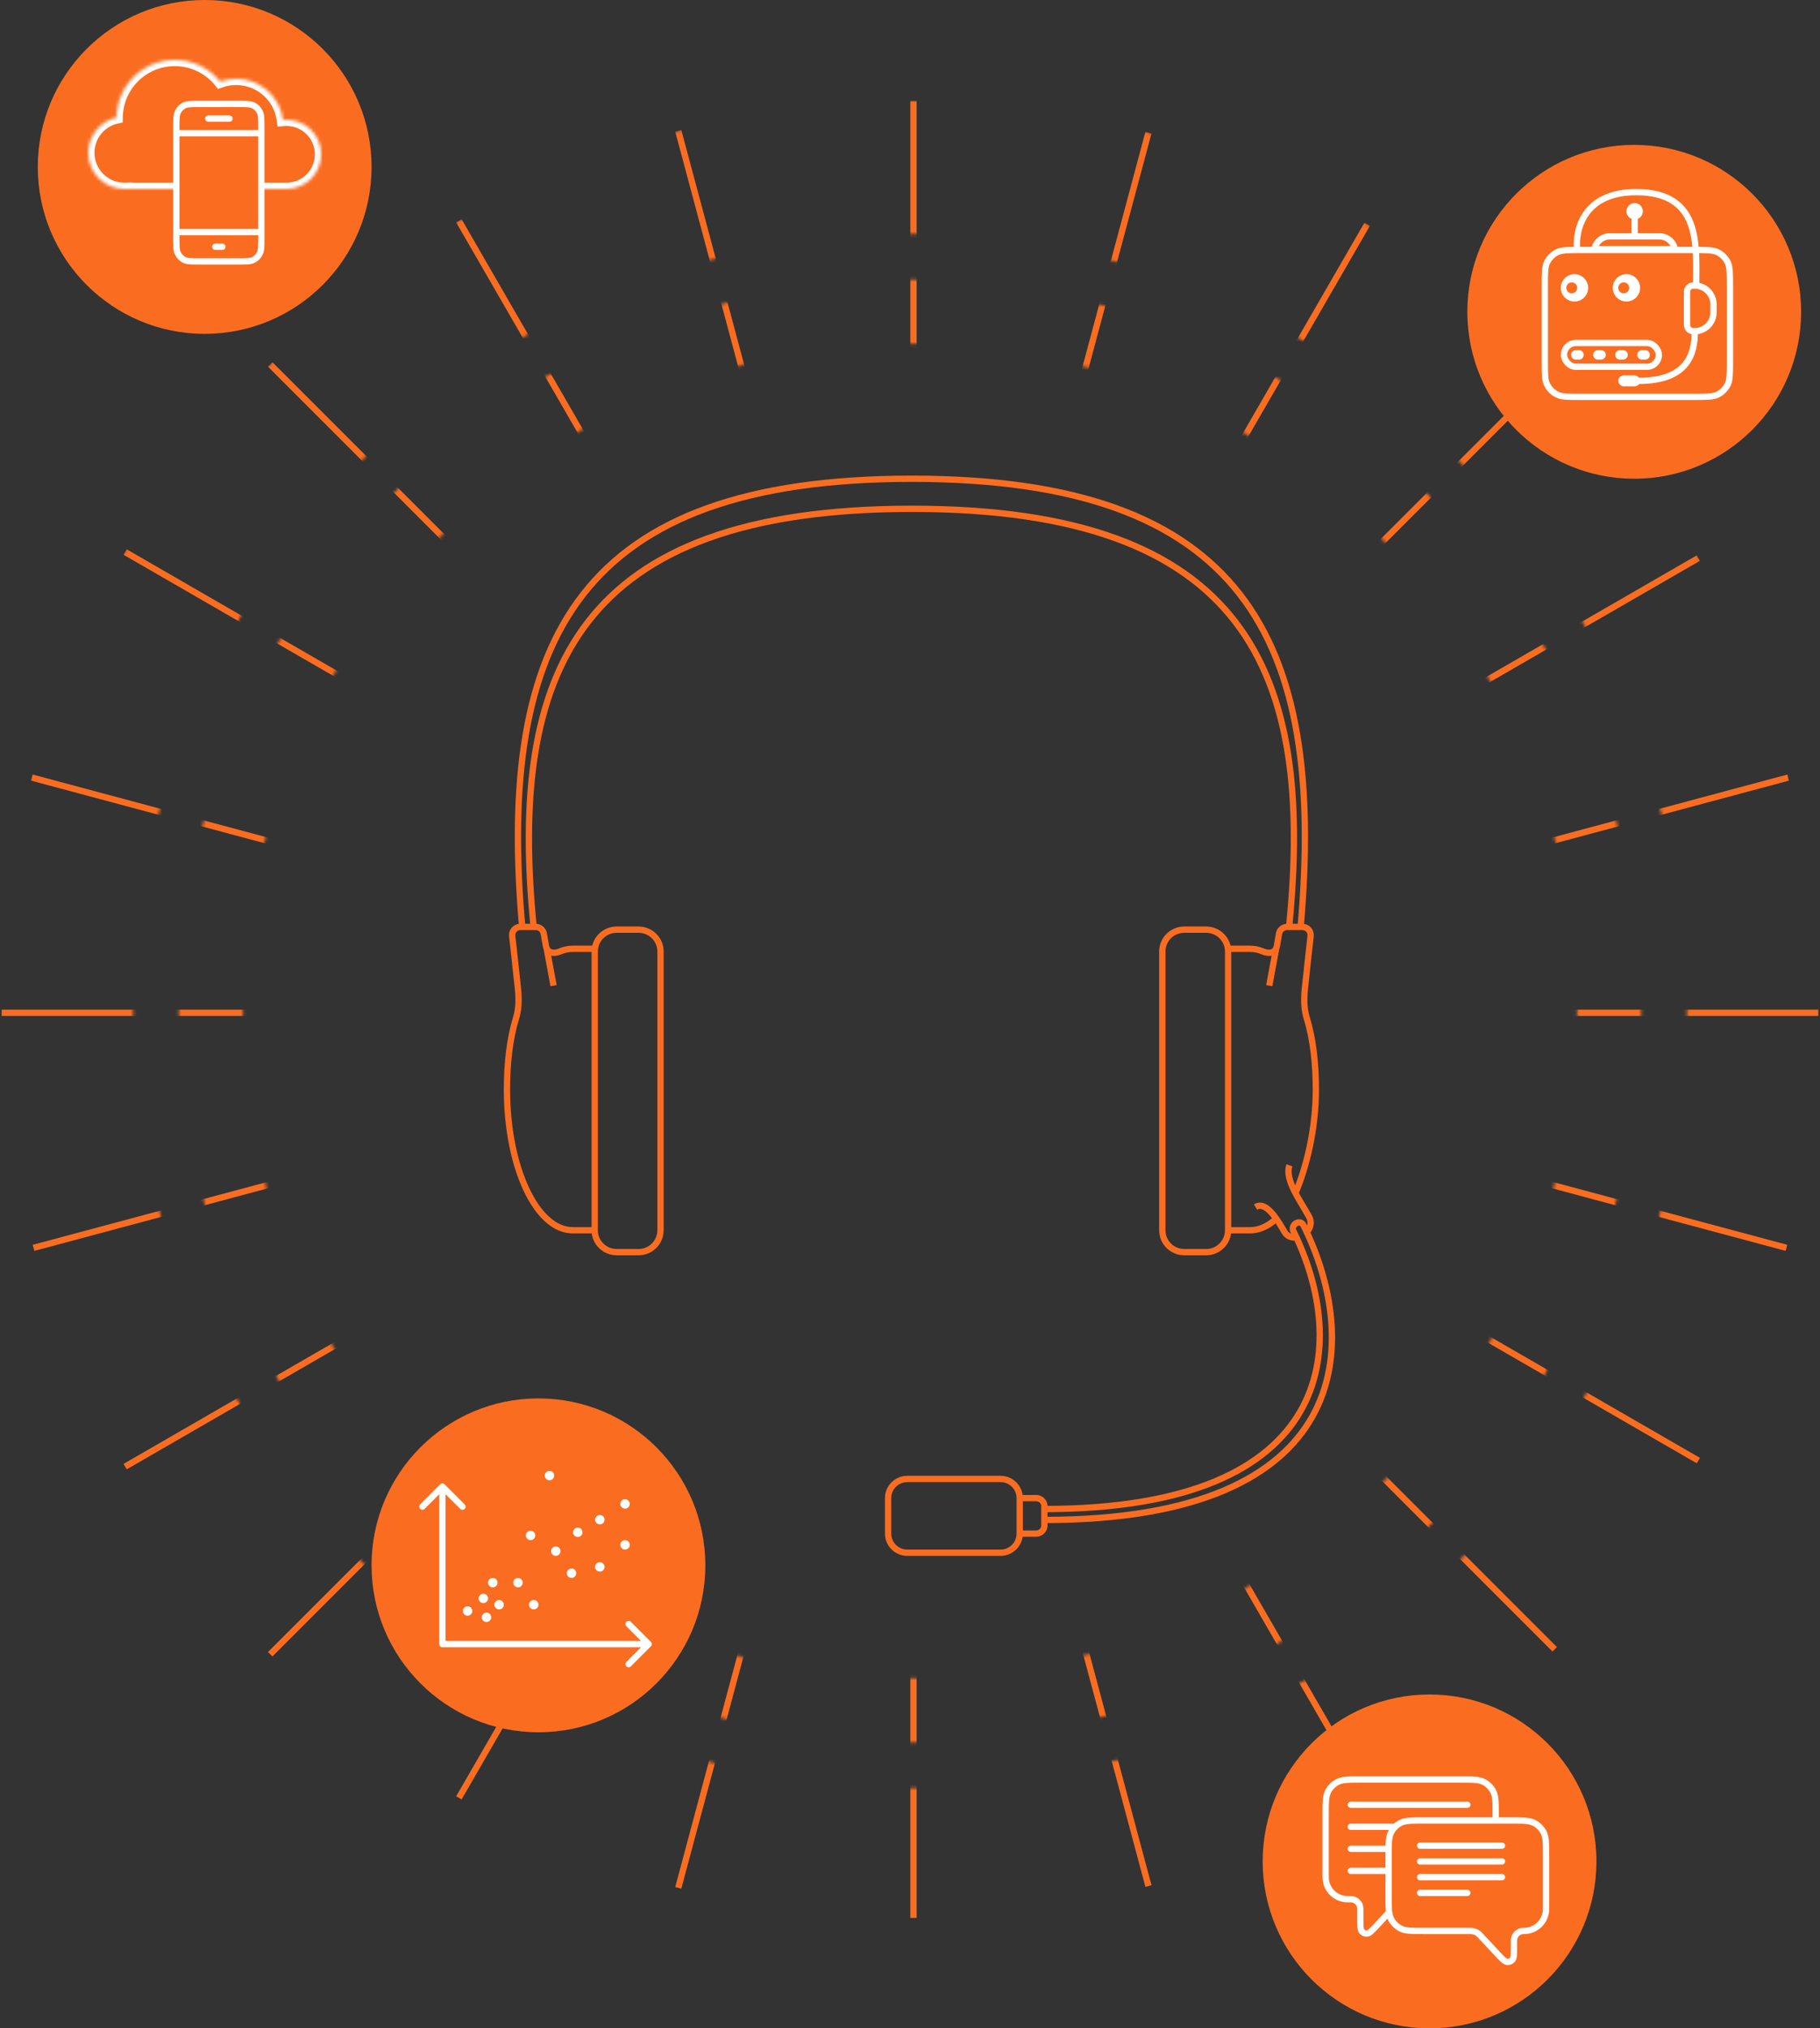 <svg width="578" height="644" viewBox="0 0 578 644" fill="none" xmlns="http://www.w3.org/2000/svg">
<rect x="0" y="0" width="578" height="644" fill="#333333" stroke="none"/>
<mask id="mask0" mask-type="alpha" maskUnits="userSpaceOnUse" x="0" y="32" width="578" height="578">
<circle cx="289" cy="321" r="289" fill="url(#paint0_radial)"/>
</mask>
<g mask="url(#mask0)">
<path d="M290.107 32L290.107 608.93M364.73 42.116L215.41 599.387M434.191 71.201L145.726 570.836M493.758 117.273L85.808 525.224M539.371 177.192L39.735 465.656M567.922 246.874L10.65 396.195M577.465 321.572L0.535 321.572M567.348 396.195L10.077 246.875M39.736 175.273L539.372 463.738M85.807 115.706L493.758 523.657M145.726 70.093L434.191 569.729M215.409 41.542L364.729 598.814" stroke="#FA6D21" stroke-width="2"/>
</g>
<path d="M383.061 295.168V294.168V295.168ZM390.027 302.109H389.027H390.027ZM369.127 302.109H368.127H369.127ZM376.094 295.168V296.168V295.168ZM376.094 397.555V398.555V397.555ZM369.127 390.613H370.127H369.127ZM383.061 397.555V396.555V397.555ZM412.07 294.213C412.022 294.763 412.429 295.248 412.979 295.296C413.529 295.345 414.014 294.938 414.063 294.387L412.07 294.213ZM164.842 294.388C164.89 294.938 165.376 295.345 165.926 295.296C166.476 295.248 166.883 294.763 166.834 294.212L164.842 294.388ZM408.402 294.201C408.347 294.751 408.749 295.241 409.298 295.295C409.848 295.35 410.338 294.949 410.392 294.399L408.402 294.201ZM168.477 294.399C168.531 294.949 169.021 295.35 169.57 295.295C170.12 295.241 170.521 294.751 170.467 294.202L168.477 294.399ZM416.219 297.234L415.226 297.116L415.226 297.123L416.219 297.234ZM414.41 313.823L415.405 313.923L414.41 313.823ZM416.222 297.209L417.215 297.328L417.215 297.327L416.222 297.209ZM406.244 296.238L405.278 295.982H405.278L406.244 296.238ZM405.514 300.368L406.499 300.54L405.514 300.368ZM406.158 296.678L405.173 296.506V296.506L406.158 296.678ZM415.039 323.368L414.082 323.659L415.039 323.368ZM161 345.927H160H161ZM162.674 297.234L163.668 297.123L163.667 297.116L162.674 297.234ZM164.483 313.823L163.488 313.923L164.483 313.823ZM162.671 297.209L161.678 297.327H161.678L162.671 297.209ZM172.649 296.238L173.616 295.982H173.616L172.649 296.238ZM173.38 300.368L172.395 300.54H172.395L173.38 300.368ZM172.736 296.678L173.721 296.506L173.721 296.506L172.736 296.678ZM163.855 323.368L164.812 323.659L163.855 323.368ZM413.975 389.048L414.871 388.604L413.975 389.048ZM410.841 391.047L411.738 390.605L411.726 390.581L411.713 390.557L410.841 391.047ZM407.879 391.047L407.012 391.545L407.879 391.047ZM415.717 386.275L416.594 385.795L415.717 386.275ZM195.833 296.168H202.8V294.168H195.833V296.168ZM208.766 302.109V390.613H210.766V302.109H208.766ZM202.8 396.555H195.833V398.555H202.8V396.555ZM189.866 390.613V302.109H187.866V390.613H189.866ZM195.833 396.555C192.534 396.555 189.866 393.891 189.866 390.613H187.866C187.866 395.003 191.437 398.555 195.833 398.555V396.555ZM208.766 390.613C208.766 393.891 206.098 396.555 202.8 396.555V398.555C207.196 398.555 210.766 395.003 210.766 390.613H208.766ZM202.8 296.168C206.098 296.168 208.766 298.831 208.766 302.109H210.766C210.766 297.72 207.196 294.168 202.8 294.168V296.168ZM195.833 294.168C191.437 294.168 187.866 297.72 187.866 302.109H189.866C189.866 298.831 192.534 296.168 195.833 296.168V294.168ZM383.061 396.555H376.094V398.555H383.061V396.555ZM370.127 390.613V302.109H368.127V390.613H370.127ZM376.094 296.168H383.061V294.168H376.094V296.168ZM389.027 302.109V390.613H391.027V302.109H389.027ZM383.061 296.168C386.359 296.168 389.027 298.831 389.027 302.109H391.027C391.027 297.72 387.457 294.168 383.061 294.168V296.168ZM370.127 302.109C370.127 298.831 372.795 296.168 376.094 296.168V294.168C371.698 294.168 368.127 297.72 368.127 302.109H370.127ZM376.094 396.555C372.795 396.555 370.127 393.891 370.127 390.613H368.127C368.127 395.003 371.698 398.555 376.094 398.555V396.555ZM383.061 398.555C387.457 398.555 391.027 395.003 391.027 390.613H389.027C389.027 393.891 386.359 396.555 383.061 396.555V398.555ZM289.592 153C341.988 153 374.485 165.552 392.951 189.272C411.45 213.037 416.089 248.28 412.07 294.213L414.063 294.387C418.091 248.342 413.516 212.435 394.529 188.044C375.507 163.609 342.243 151 289.592 151V153ZM289.592 151C236.891 151 203.542 163.61 184.455 188.044C165.401 212.436 160.781 248.343 164.842 294.388L166.834 294.212C162.783 248.283 167.467 213.04 186.031 189.275C204.562 165.553 237.146 153 289.592 153V151ZM289.62 162.545C342.648 162.545 374.221 175.458 391.606 198.161C409.025 220.909 412.429 253.762 408.402 294.201L410.392 294.399C414.429 253.854 411.101 220.33 393.194 196.945C375.254 173.517 342.907 160.545 289.62 160.545V162.545ZM289.62 160.545C236.333 160.545 203.903 173.517 185.874 196.943C167.878 220.327 164.456 253.852 168.477 294.399L170.467 294.202C166.457 253.764 169.953 220.911 187.459 198.163C204.934 175.458 236.593 162.545 289.62 162.545V160.545ZM396.994 389.613H390.027V391.613H396.994V389.613ZM396.994 300.242H390.027V302.242H396.994V300.242ZM408.77 295.3H413.628V293.3H408.77V295.3ZM415.226 297.123C415.186 297.477 413.845 309.443 413.415 313.723L415.405 313.923C415.833 309.657 417.173 297.707 417.213 297.346L415.226 297.123ZM413.628 295.3C414.598 295.3 415.342 296.143 415.229 297.091L417.215 297.327C417.471 295.182 415.789 293.3 413.628 293.3V295.3ZM407.211 296.494C407.395 295.798 408.031 295.3 408.77 295.3V293.3C407.121 293.3 405.693 294.412 405.278 295.982L407.211 296.494ZM396.994 302.242C398.259 302.242 399.503 302.509 400.72 303.029L401.506 301.19C400.059 300.572 398.548 300.242 396.994 300.242V302.242ZM406.499 300.54L407.143 296.85L405.173 296.506L404.529 300.196L406.499 300.54ZM400.72 303.029C401.492 303.359 402.69 303.657 403.834 303.429C404.426 303.311 405.03 303.046 405.527 302.546C406.026 302.044 406.354 301.369 406.499 300.54L404.529 300.196C404.442 300.696 404.27 300.973 404.109 301.136C403.945 301.3 403.727 301.411 403.444 301.468C402.836 301.589 402.066 301.429 401.506 301.19L400.72 303.029ZM414.082 323.659C416.028 330.042 416.894 337.759 416.894 345.927H418.894C418.894 337.638 418.017 329.709 415.995 323.076L414.082 323.659ZM413.415 313.723C412.97 318.162 413.272 321.004 414.082 323.659L415.995 323.076C415.279 320.729 414.98 318.161 415.405 313.923L413.415 313.723ZM417.212 297.353L417.215 297.328L415.229 297.091L415.226 297.116L417.212 297.353ZM405.278 295.982C405.225 296.18 405.193 296.388 405.173 296.506L407.143 296.85C407.174 296.673 407.187 296.585 407.211 296.494L405.278 295.982ZM404.283 301.059L402.106 312.773L404.073 313.138L406.25 301.424L404.283 301.059ZM404.589 386.241C402.184 388.459 399.618 389.613 396.994 389.613V391.613C400.247 391.613 403.275 390.174 405.945 387.711L404.589 386.241ZM416.894 345.927C416.894 357.946 414.134 369.73 410.614 378.113L412.458 378.887C416.077 370.27 418.894 358.223 418.894 345.927H416.894ZM160 345.927C160 358.38 162.359 369.702 166.216 377.949C170.035 386.115 175.51 391.613 181.9 391.613V389.613C176.747 389.613 171.772 385.108 168.027 377.101C164.32 369.175 162 358.154 162 345.927H160ZM181.9 391.613H188.866V389.613H181.9V391.613ZM181.9 302.242H188.866V300.242H181.9V302.242ZM170.123 293.3H165.266V295.3H170.123V293.3ZM161.68 297.346C161.721 297.707 163.06 309.657 163.488 313.923L165.478 313.723C165.049 309.443 163.708 297.477 163.668 297.123L161.68 297.346ZM165.266 293.3C163.104 293.3 161.423 295.182 161.678 297.327L163.664 297.091C163.551 296.143 164.295 295.3 165.266 295.3V293.3ZM173.616 295.982C173.2 294.412 171.773 293.3 170.123 293.3V295.3C170.863 295.3 171.498 295.798 171.682 296.494L173.616 295.982ZM181.9 300.242C180.345 300.242 178.835 300.572 177.388 301.19L178.174 303.029C179.39 302.509 180.634 302.242 181.9 302.242V300.242ZM174.365 300.196L173.721 296.506L171.751 296.85L172.395 300.54L174.365 300.196ZM177.388 301.19C176.828 301.429 176.058 301.589 175.45 301.468C175.166 301.411 174.948 301.3 174.785 301.136C174.624 300.973 174.452 300.696 174.365 300.196L172.395 300.54C172.539 301.369 172.867 302.044 173.367 302.546C173.864 303.046 174.467 303.311 175.059 303.429C176.203 303.657 177.402 303.359 178.174 303.029L177.388 301.19ZM162.899 323.076C160.876 329.709 160 337.638 160 345.927H162C162 337.759 162.865 330.042 164.812 323.659L162.899 323.076ZM163.488 313.923C163.914 318.161 163.614 320.729 162.899 323.076L164.812 323.659C165.621 321.004 165.924 318.162 165.478 313.723L163.488 313.923ZM163.667 297.116L163.664 297.091L161.678 297.327L161.681 297.352L163.667 297.116ZM171.682 296.494C171.706 296.585 171.72 296.672 171.751 296.85L173.721 296.506C173.7 296.389 173.668 296.18 173.616 295.982L171.682 296.494ZM172.644 301.424L174.821 313.138L176.787 312.773L174.61 301.059L172.644 301.424ZM413.079 389.493C422.17 407.807 426.212 430.81 415.96 449.167C405.738 467.471 381.052 481.588 331.682 481.588V483.588C381.342 483.588 406.96 469.384 417.706 450.143C428.422 430.955 424.096 407.188 414.871 388.604L413.079 389.493ZM409.944 391.489C418.6 409.057 422.023 430.686 411.969 447.861C401.939 464.996 378.242 478.117 331.682 478.117V480.117C378.525 480.117 403.133 466.915 413.695 448.871C424.234 430.867 420.536 408.461 411.738 390.605L409.944 391.489ZM414.871 388.604C414.472 387.8 413.814 387.304 413.047 387.158C412.315 387.019 411.59 387.215 411.017 387.572C409.877 388.283 409.036 389.878 409.97 391.537L411.713 390.557C411.545 390.259 411.551 390.019 411.614 389.83C411.684 389.617 411.85 389.41 412.076 389.269C412.305 389.126 412.524 389.094 412.672 389.123C412.784 389.144 412.939 389.212 413.079 389.493L414.871 388.604ZM323.844 476.646H329.069V474.646H323.844V476.646ZM330.682 478.249V484.323H332.682V478.249H330.682ZM329.069 485.926H323.844V487.926H329.069V485.926ZM324.844 486.926V475.646H322.844V486.926H324.844ZM330.682 484.323C330.682 485.205 329.963 485.926 329.069 485.926V487.926C331.061 487.926 332.682 486.316 332.682 484.323H330.682ZM329.069 476.646C329.963 476.646 330.682 477.367 330.682 478.249H332.682C332.682 476.256 331.061 474.646 329.069 474.646V476.646ZM288.141 470.573H317.749V468.573H288.141V470.573ZM317.749 492H288.141V494H317.749V492ZM283.045 486.926V475.646H281.045V486.926H283.045ZM288.141 492C285.323 492 283.045 489.725 283.045 486.926H281.045C281.045 490.836 284.225 494 288.141 494V492ZM322.844 486.926C322.844 489.725 320.566 492 317.749 492V494C321.664 494 324.844 490.836 324.844 486.926H322.844ZM317.749 470.573C320.566 470.573 322.844 472.848 322.844 475.646H324.844C324.844 471.736 321.664 468.573 317.749 468.573V470.573ZM288.141 468.573C284.225 468.573 281.045 471.736 281.045 475.646H283.045C283.045 472.848 285.323 470.573 288.141 470.573V468.573ZM408.747 390.55C407.888 389.052 406.422 386.462 404.709 384.527C403.855 383.563 402.871 382.681 401.795 382.202C400.669 381.701 399.412 381.639 398.207 382.389L399.264 384.087C399.801 383.752 400.34 383.744 400.983 384.03C401.675 384.338 402.432 384.973 403.212 385.853C404.764 387.606 406.129 390.005 407.012 391.545L408.747 390.55ZM416.594 385.795C415.893 384.515 415.043 383.124 414.214 381.729C413.377 380.322 412.552 378.896 411.864 377.496C411.176 376.093 410.644 374.753 410.377 373.521C410.11 372.29 410.12 371.229 410.441 370.339L408.559 369.661C408.069 371.021 408.107 372.49 408.423 373.945C408.738 375.4 409.346 376.904 410.069 378.377C410.794 379.854 411.655 381.338 412.495 382.752C413.343 384.178 414.162 385.517 414.839 386.755L416.594 385.795ZM415.855 391.709C417.184 390.204 417.807 388.01 416.594 385.795L414.839 386.755C415.567 388.085 415.247 389.376 414.356 390.385L415.855 391.709ZM407.012 391.545C408.153 393.535 410.118 394.144 411.949 393.864L411.647 391.887C410.479 392.065 409.405 391.697 408.747 390.55L407.012 391.545Z" fill="#FA6D21"/>
<circle cx="519" cy="99" r="53" fill="#FA6D21"/>
<path d="M490.605 90.848C490.605 88.744 490.606 87.221 490.698 86.021C490.789 84.832 490.964 84.041 491.272 83.388C491.965 81.914 493.151 80.728 494.625 80.035C495.278 79.727 496.069 79.552 497.258 79.461C498.458 79.369 499.981 79.368 502.085 79.368H537.915C540.02 79.368 541.542 79.369 542.742 79.461C543.932 79.552 544.722 79.727 545.375 80.035C546.849 80.728 548.035 81.914 548.729 83.388C549.036 84.041 549.212 84.832 549.303 86.021C549.394 87.221 549.395 88.744 549.395 90.848V114.52C549.395 116.625 549.394 118.147 549.303 119.347C549.212 120.537 549.036 121.327 548.729 121.98C548.035 123.454 546.849 124.64 545.375 125.334C544.722 125.641 543.932 125.817 542.742 125.908C541.542 125.999 540.02 126 537.915 126H502.085C499.981 126 498.458 125.999 497.258 125.908C496.069 125.817 495.278 125.641 494.625 125.334C493.151 124.64 491.965 123.454 491.272 121.98C490.964 121.327 490.789 120.537 490.698 119.347C490.606 118.147 490.605 116.625 490.605 114.52V90.848Z" stroke="white" stroke-width="2"/>
<rect x="496.685" y="108.895" width="30.132" height="7.553" rx="3.776" stroke="white" stroke-width="2"/>
<path fill-rule="evenodd" clip-rule="evenodd" d="M516.527 95.737C518.925 95.737 520.869 93.793 520.869 91.395C520.869 88.997 518.925 87.053 516.527 87.053C514.129 87.053 512.185 88.997 512.185 91.395C512.185 93.793 514.129 95.737 516.527 95.737ZM515.658 93.132C516.617 93.132 517.395 92.354 517.395 91.395C517.395 90.436 516.617 89.658 515.658 89.658C514.699 89.658 513.921 90.436 513.921 91.395C513.921 92.354 514.699 93.132 515.658 93.132Z" fill="white"/>
<path fill-rule="evenodd" clip-rule="evenodd" d="M500.027 95.737C502.425 95.737 504.369 93.793 504.369 91.395C504.369 88.997 502.425 87.053 500.027 87.053C497.629 87.053 495.685 88.997 495.685 91.395C495.685 93.793 497.629 95.737 500.027 95.737ZM499.158 93.132C500.117 93.132 500.895 92.354 500.895 91.395C500.895 90.436 500.117 89.658 499.158 89.658C498.199 89.658 497.421 90.436 497.421 91.395C497.421 92.354 498.199 93.132 499.158 93.132Z" fill="white"/>
<circle cx="519.132" cy="67.079" r="2.605" fill="white"/>
<path d="M544.185 99.158C544.185 102.472 541.498 105.158 538.185 105.158L537.764 105.158C536.659 105.158 535.764 104.262 535.764 103.158L535.764 92.658C535.764 91.553 536.659 90.658 537.764 90.658L538.185 90.658C541.498 90.658 544.185 93.344 544.185 96.658L544.185 99.158Z" stroke="white" stroke-width="2"/>
<path d="M538.671 90.526C538.671 77.934 540.408 61 519.566 61C502.892 61 500.171 73.158 500.895 79.237" stroke="white" stroke-width="2"/>
<path d="M526.947 75.026C529.41 75.026 531.463 76.779 531.928 79.105L506.335 79.105C506.8 76.779 508.853 75.026 511.316 75.026L526.947 75.026Z" stroke="white" stroke-width="2"/>
<path d="M519.132 74.895V67.079" stroke="white" stroke-width="2"/>
<path d="M500.461 112.671H523.04" stroke="white" stroke-width="3" stroke-linecap="round" stroke-dasharray="1 6"/>
<path d="M538.237 105.289C538.237 112.237 536.066 120.921 520.435 120.921" stroke="white" stroke-width="2"/>
<rect x="513.921" y="119.184" width="6.947" height="3.474" rx="1.737" fill="white"/>
<circle cx="454" cy="591" r="53" fill="#FA6D21"/>
<path d="M463.8 565H432.2C428.28 565 426.319 565 424.822 565.763C423.505 566.434 422.434 567.505 421.763 568.822C421 570.319 421 572.28 421 576.2V595.3C421 595.95 421 596.275 421.022 596.549C421.292 599.982 424.018 602.708 427.451 602.978C427.725 603 428.05 603 428.7 603C428.979 603 429.118 603 429.235 603.009C430.707 603.125 431.875 604.293 431.991 605.765C432 605.882 432 606.021 432 606.3V608.851C432 611.389 432 612.657 432.494 613.223C432.922 613.713 433.561 613.964 434.209 613.896C434.955 613.818 435.818 612.888 437.545 611.029L443.101 605.045C443.801 604.292 444.151 603.915 444.567 603.645C444.935 603.405 445.341 603.228 445.767 603.121C446.248 603 446.762 603 447.791 603H463.8C467.72 603 469.681 603 471.178 602.237C472.495 601.566 473.566 600.495 474.237 599.178C475 597.681 475 595.72 475 591.8V576.2C475 572.28 475 570.319 474.237 568.822C473.566 567.505 472.495 566.434 471.178 565.763C469.681 565 467.72 565 463.8 565Z" fill="#FA6D21" stroke="white" stroke-width="2"/>
<path d="M429 573H466M429 580H466M429 587H466M429 594H450.346" stroke="white" stroke-width="2" stroke-linecap="round"/>
<path d="M452.2 578H479.8C483.72 578 485.681 578 487.178 578.763C488.495 579.434 489.566 580.505 490.237 581.822C491 583.319 491 585.28 491 589.2V605.947C491 606.068 491 606.128 490.999 606.179C490.944 609.965 487.888 613.021 484.102 613.076C484.051 613.077 483.991 613.077 483.87 613.077C483.819 613.077 483.793 613.077 483.771 613.077C482.148 613.101 480.839 614.411 480.815 616.033C480.815 616.055 480.815 616.081 480.815 616.132V617.874C480.815 620.403 480.815 621.667 480.323 622.232C479.895 622.723 479.254 622.975 478.606 622.908C477.862 622.829 477 621.904 475.276 620.054L470.676 615.115L470.676 615.115C469.976 614.364 469.627 613.988 469.211 613.719C468.843 613.481 468.438 613.305 468.012 613.198C467.532 613.077 467.019 613.077 465.993 613.077H452.2C448.28 613.077 446.319 613.077 444.822 612.314C443.505 611.643 442.434 610.572 441.763 609.255C441 607.757 441 605.797 441 601.877V589.2C441 585.28 441 583.319 441.763 581.822C442.434 580.505 443.505 579.434 444.822 578.763C446.319 578 448.28 578 452.2 578Z" fill="#FA6D21" stroke="white" stroke-width="2"/>
<path d="M451 586H477M451 591H477M451 596H477M451 601H466" stroke="white" stroke-width="2" stroke-linecap="round"/>
<circle cx="171" cy="497" r="53" fill="#FA6D21"/>
<path d="M141.207 471.293C140.817 470.902 140.183 470.902 139.793 471.293L133.429 477.657C133.038 478.047 133.038 478.681 133.429 479.071C133.819 479.462 134.453 479.462 134.843 479.071L140.5 473.414L146.157 479.071C146.547 479.462 147.181 479.462 147.571 479.071C147.962 478.681 147.962 478.047 147.571 477.657L141.207 471.293ZM140.5 522H139.5C139.5 522.552 139.948 523 140.5 523V522ZM206.707 522.707C207.098 522.317 207.098 521.683 206.707 521.293L200.343 514.929C199.953 514.538 199.319 514.538 198.929 514.929C198.538 515.319 198.538 515.953 198.929 516.343L204.586 522L198.929 527.657C198.538 528.047 198.538 528.681 198.929 529.071C199.319 529.462 199.953 529.462 200.343 529.071L206.707 522.707ZM139.5 472V522H141.5V472H139.5ZM140.5 523H206V521H140.5V523Z" fill="white"/>
<circle cx="153.5" cy="507.5" r="0.75" stroke="white" stroke-width="1.5"/>
<circle cx="169.5" cy="509.5" r="0.75" stroke="white" stroke-width="1.5"/>
<circle cx="158.5" cy="509.5" r="0.75" stroke="white" stroke-width="1.5"/>
<circle cx="156.5" cy="502.5" r="0.75" stroke="white" stroke-width="1.5"/>
<circle cx="154.5" cy="513.5" r="0.75" stroke="white" stroke-width="1.5"/>
<circle cx="181.5" cy="499.5" r="0.75" stroke="white" stroke-width="1.5"/>
<circle cx="183.5" cy="486.5" r="0.75" stroke="white" stroke-width="1.5"/>
<circle cx="198.5" cy="490.5" r="0.75" stroke="white" stroke-width="1.5"/>
<circle cx="190.5" cy="482.5" r="0.75" stroke="white" stroke-width="1.5"/>
<circle cx="148.5" cy="511.5" r="0.75" stroke="white" stroke-width="1.5"/>
<circle cx="168.5" cy="487.5" r="0.75" stroke="white" stroke-width="1.5"/>
<circle cx="176.5" cy="492.5" r="0.75" stroke="white" stroke-width="1.5"/>
<circle cx="174.5" cy="468.5" r="0.75" stroke="white" stroke-width="1.5"/>
<circle cx="198.5" cy="477.5" r="0.75" stroke="white" stroke-width="1.5"/>
<circle cx="190.5" cy="497.5" r="0.75" stroke="white" stroke-width="1.5"/>
<circle cx="164.5" cy="502.5" r="0.75" stroke="white" stroke-width="1.5"/>
<circle cx="65" cy="53" r="53" fill="#FA6D21"/>
<mask id="path-41-inside-1" fill="white">
<path fill-rule="evenodd" clip-rule="evenodd" d="M40 59.989C39.834 59.996 39.667 60 39.5 60C33.149 60 28 54.851 28 48.5C28 43.007 31.852 38.413 37.001 37.272C37.123 27.16 45.359 19 55.5 19C61.32 19 66.511 21.687 69.903 25.888C71.494 25.313 73.21 25 75 25C82.626 25 88.922 30.691 89.875 38.057C90.245 38.019 90.62 38 91 38C97.075 38 102 42.925 102 49C102 55.075 97.075 60 91 60H40V59.989Z"/>
</mask>
<path d="M40 59.989H42V57.902L39.914 57.991L40 59.989ZM37.001 37.272L37.434 39.225L38.982 38.882L39.001 37.296L37.001 37.272ZM69.903 25.888L68.347 27.145L69.242 28.254L70.582 27.769L69.903 25.888ZM89.875 38.057L87.892 38.313L88.141 40.243L90.077 40.047L89.875 38.057ZM40 60H38V62H40V60ZM39.914 57.991C39.777 57.997 39.639 58 39.5 58V62C39.696 62 39.891 61.996 40.086 61.987L39.914 57.991ZM39.5 58C34.253 58 30 53.747 30 48.5H26C26 55.956 32.044 62 39.5 62V58ZM30 48.5C30 43.965 33.18 40.167 37.434 39.225L36.569 35.32C30.523 36.659 26 42.049 26 48.5H30ZM39.001 37.296C39.11 28.278 46.455 21 55.5 21V17C44.262 17 35.137 26.042 35.002 37.248L39.001 37.296ZM55.5 21C60.69 21 65.319 23.393 68.347 27.145L71.459 24.632C67.704 19.981 61.95 17 55.5 17V21ZM70.582 27.769C71.959 27.272 73.445 27 75 27V23C72.975 23 71.029 23.355 69.223 24.007L70.582 27.769ZM75 27C81.607 27 87.066 31.931 87.892 38.313L91.859 37.8C90.779 29.45 83.644 23 75 23V27ZM90.077 40.047C90.38 40.016 90.688 40 91 40V36C90.553 36 90.11 36.023 89.673 36.067L90.077 40.047ZM91 40C95.971 40 100 44.029 100 49H104C104 41.82 98.18 36 91 36V40ZM100 49C100 53.971 95.971 58 91 58V62C98.18 62 104 56.18 104 49H100ZM91 58H40V62H91V58ZM42 60V59.989H38V60H42Z" fill="white" mask="url(#path-41-inside-1)"/>
<path d="M56 40.442C56 37.837 56 36.535 56.49 35.54C56.922 34.664 57.61 33.953 58.457 33.507C59.42 33 60.68 33 63.2 33H75.8C78.32 33 79.58 33 80.543 33.507C81.39 33.953 82.078 34.664 82.51 35.54C83 36.535 83 37.837 83 40.442V75.558C83 78.163 83 79.466 82.51 80.46C82.078 81.336 81.39 82.047 80.543 82.493C79.58 83 78.32 83 75.8 83H63.2C60.68 83 59.42 83 58.457 82.493C57.61 82.047 56.922 81.336 56.49 80.46C56 79.466 56 78.163 56 75.558V40.442Z" fill="#FA6D21"/>
<path d="M66.125 37.651H72.875M68.375 78.349H70.625M57.125 73.698H81.875M57.125 42.302H81.875M63.2 83H75.8C78.32 83 79.58 83 80.543 82.493C81.39 82.047 82.078 81.336 82.51 80.46C83 79.466 83 78.163 83 75.558V40.442C83 37.837 83 36.535 82.51 35.54C82.078 34.664 81.39 33.953 80.543 33.507C79.58 33 78.32 33 75.8 33H63.2C60.68 33 59.42 33 58.457 33.507C57.61 33.953 56.922 34.664 56.49 35.54C56 36.535 56 37.837 56 40.442V75.558C56 78.163 56 79.466 56.49 80.46C56.922 81.336 57.61 82.047 58.457 82.493C59.42 83 60.68 83 63.2 83Z" stroke="white" stroke-width="2" stroke-linecap="round"/>
<defs>
<radialGradient id="paint0_radial" cx="0" cy="0" r="1" gradientUnits="userSpaceOnUse" gradientTransform="translate(289 321) rotate(90) scale(289)">
<stop offset="0.732" stop-color="#D6D6D6" stop-opacity="0"/>
<stop offset="0.736"/>
<stop offset="0.803"/>
<stop offset="0.806" stop-color="#D6D6D6" stop-opacity="0"/>
<stop offset="0.853" stop-color="#D6D6D6" stop-opacity="0"/>
<stop offset="0.856"/>
<stop offset="1"/>
</radialGradient>
</defs>
</svg>
